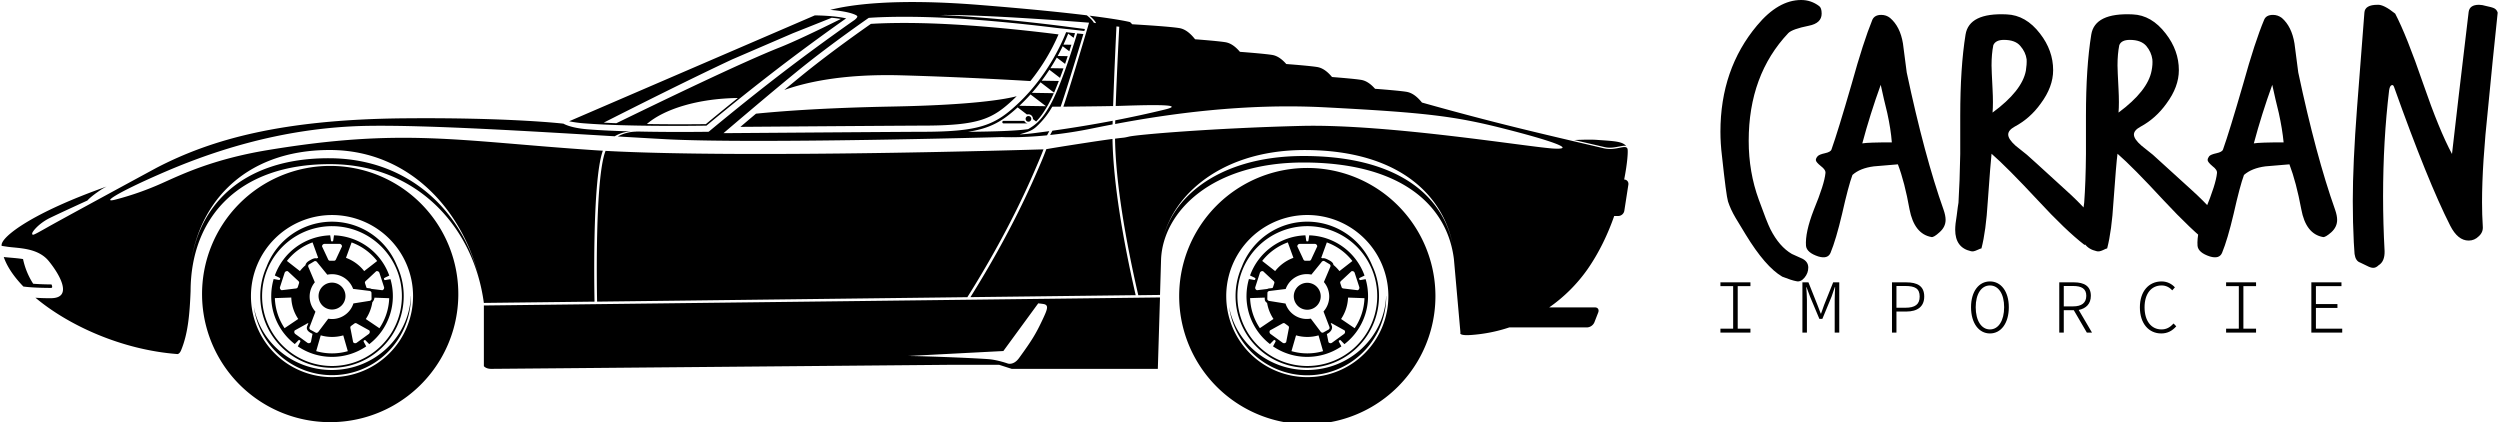 <svg data-v-423bf9ae="" xmlns="http://www.w3.org/2000/svg" viewBox="0 0 533 90" class="iconLeftSlogan"><!----><!----><!----><g data-v-423bf9ae="" id="5c47c8f5-8232-45d3-8620-6db807a25165" fill="black" transform="matrix(5.382,0,0,5.382,365.611,-8.827)"><path d="M4.23 2.18L4.23 2.18Q4.23 2.56 3.72 2.66L3.72 2.66Q3.07 2.79 2.91 2.95L2.91 2.95Q1.34 4.61 1.34 7.22L1.34 7.22Q1.34 8.46 1.74 9.55L1.74 9.55Q2.06 10.44 2.20 10.72L2.20 10.72Q2.55 11.41 3.05 11.70L3.05 11.70Q3.26 11.80 3.47 11.89L3.47 11.89Q3.70 12.01 3.70 12.24L3.70 12.24Q3.70 12.46 3.55 12.64Q3.40 12.82 3.23 12.78L3.23 12.78Q3.05 12.75 2.67 12.60L2.67 12.60Q2.00 12.21 1.22 10.93L1.22 10.93Q1.02 10.61 0.82 10.27Q0.62 9.93 0.52 9.62L0.52 9.62Q0.45 9.39 0.28 7.81L0.28 7.81Q0.22 7.32 0.22 6.86L0.22 6.86Q0.22 4.38 1.67 2.65L1.67 2.65Q2.51 1.64 3.42 1.64L3.42 1.64Q3.81 1.64 4.13 1.88L4.13 1.88Q4.23 1.95 4.23 2.18ZM9.06 9.95L9.06 9.95Q9.14 10.18 9.14 10.35L9.14 10.35Q9.14 10.63 8.90 10.84Q8.67 11.05 8.58 11.03L8.58 11.03Q7.90 10.91 7.71 9.93L7.71 9.93Q7.52 8.86 7.25 8.15L7.25 8.15Q6.78 8.19 6.30 8.23L6.30 8.23Q5.75 8.30 5.45 8.57L5.45 8.57Q5.29 9.00 5.04 10.11L5.04 10.11Q4.80 11.13 4.58 11.66L4.58 11.66Q4.47 11.91 4.10 11.80L4.10 11.80Q3.64 11.65 3.61 11.38L3.61 11.38Q3.57 10.85 3.92 9.95L3.92 9.95Q4.34 8.93 4.38 8.50L4.38 8.50Q4.40 8.37 4.20 8.22Q4.00 8.06 4.00 7.98L4.00 7.98Q4.00 7.91 4.07 7.83Q4.13 7.76 4.36 7.71Q4.59 7.66 4.62 7.56L4.62 7.56Q4.87 6.86 5.42 4.96L5.42 4.96Q5.88 3.30 6.24 2.42L6.24 2.42Q6.33 2.23 6.59 2.23L6.59 2.23Q6.79 2.23 6.94 2.35L6.94 2.35Q7.34 2.69 7.45 3.36L7.45 3.36Q7.53 3.93 7.60 4.51L7.60 4.51Q8.30 7.81 9.06 9.95ZM7.01 7.28L7.01 7.28Q6.97 6.76 6.83 6.12L6.83 6.12Q6.69 5.56 6.57 5.00L6.57 5.00Q6.15 6.16 5.84 7.32L5.84 7.32Q6.06 7.28 7.01 7.28ZM15.27 10.72L15.27 10.72Q15.32 10.78 15.32 10.85L15.32 10.85Q15.32 11.17 14.64 11.34L14.64 11.34Q13.90 10.77 12.80 9.58L12.80 9.58Q11.56 8.25 10.96 7.73L10.96 7.73Q10.92 8.09 10.81 9.63L10.81 9.63Q10.74 10.79 10.56 11.48L10.56 11.48Q10.53 11.48 10.38 11.55Q10.23 11.62 10.14 11.59L10.14 11.59Q9.52 11.45 9.52 10.74L9.52 10.74Q9.52 10.53 9.58 10.18L9.58 10.18Q9.63 9.77 9.65 9.67L9.65 9.67Q9.70 8.86 9.72 7.74L9.72 7.74L9.72 6.22Q9.72 4.31 9.93 3.01L9.93 3.01Q10.07 2.14 11.56 2.21L11.56 2.21Q12.32 2.24 12.88 2.97L12.88 2.97Q13.40 3.64 13.40 4.42L13.40 4.42Q13.40 5.08 12.91 5.74L12.91 5.74Q12.49 6.33 11.87 6.66L11.87 6.66Q11.62 6.80 11.62 6.97L11.62 6.97Q11.62 7.15 11.91 7.41L11.91 7.41Q12.14 7.59 12.36 7.77L12.36 7.77Q12.38 7.78 13.90 9.17L13.90 9.17Q14.87 10.04 15.27 10.72ZM12.32 4.44L12.32 4.44Q12.36 4.19 12.35 3.99L12.35 3.99Q12.31 3.70 12.10 3.46Q11.90 3.22 11.45 3.22L11.45 3.22Q11.12 3.22 11.03 3.43L11.03 3.43Q10.96 3.78 10.96 4.23L10.96 4.23Q10.96 4.41 11.00 5.17L11.00 5.17Q11.03 5.74 11.00 6.10L11.00 6.10Q12.17 5.24 12.32 4.44ZM20.26 10.72L20.26 10.72Q20.30 10.78 20.30 10.85L20.30 10.85Q20.30 11.17 19.63 11.34L19.63 11.34Q18.89 10.77 17.78 9.58L17.78 9.58Q16.55 8.25 15.95 7.73L15.95 7.73Q15.90 8.09 15.79 9.63L15.79 9.63Q15.72 10.79 15.54 11.48L15.54 11.48Q15.51 11.48 15.37 11.55Q15.22 11.62 15.12 11.59L15.12 11.59Q14.50 11.45 14.50 10.74L14.50 10.74Q14.50 10.53 14.56 10.18L14.56 10.18Q14.62 9.77 14.63 9.67L14.63 9.67Q14.69 8.86 14.70 7.74L14.70 7.74L14.70 6.22Q14.70 4.31 14.91 3.01L14.91 3.01Q15.05 2.14 16.55 2.21L16.55 2.21Q17.30 2.24 17.86 2.97L17.86 2.97Q18.38 3.64 18.38 4.42L18.38 4.42Q18.38 5.08 17.89 5.74L17.89 5.74Q17.47 6.33 16.86 6.66L16.86 6.66Q16.60 6.80 16.60 6.97L16.60 6.97Q16.60 7.15 16.90 7.41L16.90 7.41Q17.12 7.59 17.35 7.77L17.35 7.77Q17.36 7.78 18.89 9.17L18.89 9.17Q19.85 10.04 20.26 10.72ZM17.30 4.44L17.30 4.44Q17.35 4.19 17.33 3.99L17.33 3.99Q17.29 3.70 17.09 3.46Q16.88 3.22 16.44 3.22L16.44 3.22Q16.10 3.22 16.02 3.43L16.02 3.43Q15.95 3.78 15.95 4.23L15.95 4.23Q15.95 4.41 15.99 5.17L15.99 5.17Q16.02 5.74 15.99 6.10L15.99 6.10Q17.15 5.24 17.30 4.44ZM24.57 9.95L24.57 9.95Q24.65 10.18 24.65 10.35L24.65 10.35Q24.65 10.63 24.42 10.84Q24.18 11.05 24.09 11.03L24.09 11.03Q23.41 10.91 23.23 9.93L23.23 9.93Q23.03 8.86 22.76 8.15L22.76 8.15Q22.29 8.19 21.81 8.23L21.81 8.23Q21.27 8.30 20.96 8.57L20.96 8.57Q20.80 9.00 20.55 10.11L20.55 10.11Q20.31 11.13 20.09 11.66L20.09 11.66Q19.98 11.91 19.61 11.80L19.61 11.80Q19.15 11.65 19.12 11.38L19.12 11.38Q19.08 10.85 19.43 9.95L19.43 9.95Q19.85 8.93 19.89 8.50L19.89 8.50Q19.91 8.37 19.71 8.22Q19.52 8.06 19.52 7.98L19.52 7.98Q19.52 7.91 19.58 7.83Q19.64 7.76 19.87 7.71Q20.10 7.66 20.13 7.56L20.13 7.56Q20.38 6.86 20.93 4.96L20.93 4.96Q21.39 3.30 21.76 2.42L21.76 2.42Q21.84 2.23 22.11 2.23L22.11 2.23Q22.30 2.23 22.46 2.35L22.46 2.35Q22.85 2.69 22.96 3.36L22.96 3.36Q23.04 3.93 23.11 4.51L23.11 4.51Q23.81 7.81 24.57 9.95ZM22.53 7.28L22.53 7.28Q22.48 6.76 22.34 6.12L22.34 6.12Q22.20 5.56 22.08 5.00L22.08 5.00Q21.66 6.16 21.35 7.32L21.35 7.32Q21.57 7.28 22.53 7.28ZM31.01 2.14L31.01 2.14Q30.81 4.02 30.63 5.91L30.63 5.91Q30.39 8.15 30.39 9.65L30.39 9.65Q30.39 10.14 30.42 10.61L30.42 10.61Q30.44 10.84 30.26 11.00Q30.09 11.17 29.86 11.17L29.86 11.17Q29.43 11.17 29.13 10.58L29.13 10.58Q28.24 8.83 26.91 5.10L26.91 5.10Q26.88 5.01 26.84 5.01L26.84 5.01Q26.74 5.01 26.71 5.21L26.71 5.21Q26.47 7.21 26.47 9.42L26.47 9.42Q26.47 10.49 26.53 11.59L26.53 11.59Q26.54 12.00 26.29 12.15L26.29 12.15Q26.19 12.25 26.08 12.25L26.08 12.25Q25.98 12.25 25.83 12.17L25.83 12.17Q25.62 12.07 25.56 12.04L25.56 12.04Q25.38 11.98 25.34 11.70L25.34 11.70Q25.33 11.48 25.31 11.24L25.31 11.24Q25.27 10.46 25.27 9.60L25.27 9.60Q25.27 8.12 25.44 5.89L25.44 5.89Q25.70 2.51 25.73 2.14L25.73 2.14Q25.75 1.83 26.25 1.83L26.25 1.83Q26.49 1.81 26.95 2.18L26.95 2.18Q27.40 3.04 28.06 4.96L28.06 4.96Q28.69 6.79 29.20 7.74L29.20 7.74Q29.41 5.88 29.86 2.11L29.86 2.11Q29.90 1.83 30.27 1.83L30.27 1.83Q30.39 1.83 30.56 1.88L30.56 1.88Q30.79 1.93 30.83 1.95L30.83 1.95Q30.97 2.00 31.01 2.14Z"></path></g><!----><g data-v-423bf9ae="" id="50d1f1f0-d84d-4476-ab66-7183b4d9a2c9" transform="matrix(3.528,0,0,3.528,-2.263,-145.677)" stroke="none" fill="black"><path d="M71.9 59.185a7.743 7.743 0 1115.486 0 7.743 7.743 0 01-15.486 0zm2.844 0a4.898 4.898 0 109.798-.002 4.898 4.898 0 00-9.798.002zm9.668 0a4.769 4.769 0 01-9.496.648c.41 2.174 2.361 3.818 4.707 3.818 2.575 0 4.674-1.981 4.784-4.466h.005zm-.848-1.846a4.334 4.334 0 11-7.877.071 4.23 4.23 0 017.877-.071zm-3.921-2.38a4.225 4.225 0 10.002 8.45 4.225 4.225 0 00-.002-8.45zm-2.266 4.524l.95.152a1.35 1.35 0 001.527.91l.576.763c.044.075.123.109.181.076l.322-.18c.06-.033.072-.117.033-.192l-.344-.896a1.354 1.354 0 00.023-1.78l.373-.881c.045-.073.032-.159-.024-.194l-.315-.188c-.058-.034-.142-.004-.184.068l-.605.744a1.357 1.357 0 00-1.553.871l-.95.117c-.085-.001-.154.051-.154.117l-.007.37c0 .067.066.122.151.123zm4.727-.209a2.478 2.478 0 01-.42 1.295l.821.557c.36-.532.569-1.159.593-1.815l-.994-.037zm-3.066-3.092l.333.71c.045.108.07.156.154.156h.233c.085 0 .109-.048.154-.156l.331-.71a.152.152 0 00-.155-.153h-.895a.153.153 0 00-.155.153zm-2.436 2.647l.622-.075a.374.374 0 01.153-.037l.155-.019c.021-.014.032-.034.042-.064l.072-.221c.027-.081-.012-.119-.099-.195l-.574-.535a.156.156 0 00-.196.1l-.275.852a.151.151 0 00.1.194zm1.764 3.138l.148-.769c.027-.114.036-.167-.034-.218l-.188-.137c-.068-.051-.115-.025-.217.035l-.686.38a.157.157 0 00.034.217l.725.526a.154.154 0 00.218-.034zm3.53-.708l-.687-.38c-.066-.039-.108-.063-.151-.062l.051.132c.104.208-.069.426-.285.529l.097.488a.154.154 0 00.217.035l.724-.526a.157.157 0 00.034-.216zm.416-3.576l-.574.535c-.089.076-.126.114-.1.195l.073.221c.024.082.08.091.195.101l.778.095a.154.154 0 00.1-.195l-.277-.851a.153.153 0 00-.195-.101zm-1.827-.81l.068.027c.083-.021.192.006.349.088.223.107.312.205.32.312.135.112.256.237.363.374l.783-.61a3.45 3.45 0 00-1.545-1.123l-.338.932zm-2.786.8a2.498 2.498 0 011.104-.8l-.338-.934a3.477 3.477 0 00-1.548 1.121l.782.613zm-.099 2.894a2.458 2.458 0 01-.387-.973.262.262 0 01-.142-.236l-.001-.082-.884.031c.023.64.223 1.272.59 1.816l.824-.556zm2.721.991a2.453 2.453 0 01-1.359-.002l-.276.955a3.454 3.454 0 001.91.002l-.275-.955zm-4.353-2.373c0-.358.052-.703.146-1.031l.206.036c.108.021.159.029.167.004l.022-.069c.008-.025-.037-.047-.138-.095l-.188-.091a3.678 3.678 0 013.346-2.426l.032.204c.013.111.021.16.048.16h.072c.026 0 .032-.049.048-.16l.03-.204a3.675 3.675 0 013.342 2.432l-.187.09c-.103.048-.146.071-.139.097l.023.069c.008.026.059.018.167-.004l.203-.035a3.665 3.665 0 01-1.281 3.927l-.144-.147c-.076-.082-.111-.116-.134-.102l-.058.043c-.022.016.001.061.055.159l.097.183a3.67 3.67 0 01-2.063.633 3.658 3.658 0 01-2.069-.636l.098-.184c.054-.099.076-.144.054-.158l-.058-.043c-.021-.017-.058.019-.135.101l-.144.146a3.666 3.666 0 01-1.418-2.899zm3.29-.708a.814.814 0 11.764 1.438.814.814 0 01-.764-1.438zm-66.405.708a7.743 7.743 0 1115.484 0 7.743 7.743 0 01-15.484 0zm2.954 0a4.896 4.896 0 004.898 4.897 4.898 4.898 0 10-4.898-4.897zm9.668 0a4.769 4.769 0 01-9.495.648c.41 2.174 2.362 3.818 4.708 3.818 2.574 0 4.673-1.981 4.782-4.466h.005zm-8.724-1.776a4.23 4.23 0 017.875-.071 4.334 4.334 0 11-7.875.071zm3.954-2.45a4.225 4.225 0 000 8.45c2.333 0 4.223-1.891 4.223-4.224s-1.889-4.226-4.223-4.226zm-3.673 4.226c0-.358.051-.703.146-1.031l.205.036c.11.021.16.029.168.004l.022-.069c.008-.025-.036-.047-.137-.095l-.186-.091a3.675 3.675 0 013.346-2.426l.03.204c.014.111.022.16.047.16h.074c.026 0 .033-.049.048-.16l.03-.204a3.673 3.673 0 013.341 2.432l-.187.09c-.101.048-.146.071-.137.097l.022.069c.008.026.058.018.167-.004l.206-.035a3.667 3.667 0 01-1.282 3.927l-.144-.147c-.076-.082-.111-.116-.133-.102l-.059.043c-.022.016.001.061.055.159l.097.183a3.665 3.665 0 01-2.064.633 3.655 3.655 0 01-2.068-.636l.097-.184c.053-.099.076-.144.054-.158l-.058-.043c-.023-.017-.058.019-.134.101l-.143.146a3.653 3.653 0 01-1.423-2.899zm4.353 2.373a2.46 2.46 0 01-1.361-.002l-.275.955c.618.178 1.28.183 1.911.002l-.275-.955zm-2.721-.991a2.447 2.447 0 01-.42-1.295l-.992.035a3.46 3.46 0 00.587 1.816l.825-.556zm.1-2.894c.102-.13.215-.248.337-.354.015-.106.097-.206.278-.303.184-.106.303-.138.396-.108l.092-.035-.338-.934a3.48 3.48 0 00-1.549 1.121l.784.613zm2.785-.8c.438.161.819.441 1.1.802l.784-.61c-.396-.506-.93-.9-1.545-1.123l-.339.931zm1.826.81l-.573.535c-.089.076-.126.114-.101.195l.073.221c.008.028.02.047.036.061l.135.017a.286.286 0 01.135.037l.667.081a.156.156 0 00.101-.195l-.277-.851a.155.155 0 00-.196-.101zm-.417 3.576l-.686-.38c-.101-.061-.147-.086-.217-.035l-.188.137c-.07.051-.062.105-.035.218l.149.769a.154.154 0 00.217.035l.725-.526a.156.156 0 00.035-.218zm-3.529.708l.098-.499c-.204-.103-.441-.235-.303-.51l.053-.141a.328.328 0 00-.137.062l-.685.38a.155.155 0 00.033.217l.725.526a.153.153 0 00.216-.035zm-1.765-3.138l.778-.095c.117-.01.17-.019.197-.101l.071-.221c.026-.081-.013-.119-.1-.195l-.574-.535a.157.157 0 00-.196.1l-.276.852a.153.153 0 00.1.195zm2.438-2.647l.333.71c.046.108.068.156.155.156h.232c.084 0 .109-.048.154-.156l.332-.71a.153.153 0 00-.155-.153h-.895a.154.154 0 00-.156.153zm3.041 3.372a2.5 2.5 0 01-.396 1.016l.823.557a3.452 3.452 0 00.591-1.815l-.89-.032a.484.484 0 01-.128.274zm-3.244 1.764l.58-.768c.309.054.637 0 .927-.174.294-.176.497-.445.592-.748l.947-.151c.084 0 .151-.057.15-.124l-.006-.369c-.002-.065-.072-.119-.155-.117l-.954-.118a1.355 1.355 0 00-1.559-.857l-.604-.742c-.044-.073-.125-.104-.182-.069l-.316.19c-.059.035-.069.12-.026.193l.374.886a1.353 1.353 0 00.038 1.776l-.342.896c-.041.074-.027.159.032.193l.324.179c.059.033.138-.002.18-.076zm-.007-2.133a.813.813 0 111.626-.002.813.813 0 01-1.626.002zm-17.837-.578c-.581-.6-.991-1.21-1.187-1.784l.085.01c.378.038.747.059 1.081.114a4.43 4.43 0 00.612 1.491c.285.023.647.039 1.111.043a.874.874 0 01.031.1s.04.11-.068.11c-.8-.003-1.314-.037-1.665-.084zm93.72-8.853c.533-.024 1.053-.034 1.374-.009.952.072 1.521.074 1.757.366a.594.594 0 00-.23.002c-.385.061-.684.16-1.089.064l-1.812-.423zM55.47 62.807c.509-.009 3.531.093 4.891.187.535.038 1.172.262 1.172.262s.35.14.691-.327c.78-1.074 1.017-1.462 1.426-2.333.305-.647.391-.885.019-.938-.371-.051-.294-.024-.294-.024l-2.1 2.871-5.805.302zm15.271-3.54l-.131 4.315h-8.83l-.767-.247h-2.715s-27.646.247-27.974.247c-.329 0-.442-.165-.442-.165v-3.664c4.883-.056 36.783-.437 40.859-.486zm-7.041-8.95c-.071.192-.166.429-.29.719-.527 1.247-1.794 4.207-4.31 8.214l-22.375.269c-.017-.822-.131-7.421.502-9.089l.009-.021c8.527.464 26.203-.085 26.203-.085l.261-.007zm5.571 8.812l-9.985.119c2.486-3.973 3.742-6.91 4.27-8.15.135-.318.237-.578.315-.792.129-.024.627-.114 2.556-.409a78.007 78.007 0 011.443-.209c.046 2.692.65 6.167 1.401 9.441zM67.882 48.59l-.006.22c-.433.083-.838.164-1.217.241a26 26 0 01-2.552.397l.003-.019c.006-.014.057-.102.13-.239a74.045 74.045 0 003.642-.6zm-29.08.643a2.063 2.063 0 00-1.013.294c-5.023-.298-11.149-.681-14.838-.631-5.483.072-9.975 1.743-12.639 2.91-2.667 1.166-3.596 1.79-2.652 1.536a17.835 17.835 0 002.745-.967c1.164-.517 3.069-1.459 6.426-2.015 8.11-1.341 11.407-.561 19.531-.006.229.017.465.031.71.045-.34.93-.463 3.224-.504 5.274-.036 1.814-.007 3.458.001 3.846l-6.688.078c-.615-4.592-4.04-8.358-9.238-8.386-5.633-.029-8.474 3.274-8.484 7.672-.057 1.475-.171 2.602-.574 3.575-.116.274-.253.227-.253.227-3.343-.26-6.555-1.729-8.549-3.402.288.021.606.032.941.029 1.35-.01.523-1.435-.135-2.243-.66-.809-1.813-.769-2.498-.866-.126-.02-.244-.035-.353-.054v-.051c0-.507 1.847-1.946 6.349-3.534-.13.064-.246.129-.34.191-.678.454-.821.652-.821.652s-1.613.736-2.278 1.06c-.666.326-1.09.852-1.062.95.028.1-.015.142.934-.397.712-.403 4.132-2.261 6.584-3.589 3.344-1.735 7.607-2.922 14.955-2.989 6.438-.057 9.634.323 9.634.323s.399.257 1.471.342c.788.063 1.713.101 2.638.126zm-18.231 1.621c4.922.025 8.252 3.402 9.116 7.659-.864-4.262-4.142-8.13-9.062-8.156-5.385-.028-8.274 3.456-8.519 7.588.243-4.103 3.082-7.121 8.465-7.091zm41.671-3.169l1.608.025-.933-.712c-.188.208-.388.414-.6.617l-.075.07zm17.173 3.034c5.933 0 8.692 2.608 9.091 5.835-.398-3.227-3.095-6.196-9.027-6.196-5.375 0-8.342 3.123-8.646 5.912.302-2.766 3.209-5.551 8.582-5.551zm-13.116-7.527l.154-.53s-6.135-.499-9.017-.464l.389.017c3.535.176 7.513.718 7.513.718l.865.112-.035.12c-.2-.024-.66-.077-1.662-.184-1.225-.153-4.027-.478-6.688-.609-2.954-.148-4.679 0-4.679 0s-2.176 1.501-4.082 3.036c-1.685 1.358-4.695 3.931-4.695 3.931s11.061-.083 11.959-.083c3.567 0 4.466-.401 5.891-1.754 1.765-1.678 2.629-3.68 2.856-4.268l.152.02c.117.014.246.029.386.043l-.086.279-.327-.251c-.071.179-.168.408-.286.663l.48.008-.126.394-.401-.306a10.1 10.1 0 01-.267.527l-.035.064.605.01-.158.468-.502-.382c-.113.203-.242.418-.385.64l.791.013c-.069.195-.14.387-.21.574l-.642-.491c-.142.216-.295.438-.462.661l1.032.017c-.098.248-.192.486-.287.706l-.817-.625c-.162.211-.335.425-.521.636l1.322.021a7.611 7.611 0 01-.35.71c-.235.417-.46.745-.719 1.001l-.189-.144c0-.167-.122-.291-.277-.291a.322.322 0 00-.087.013l-.565-.431c-.896.822-1.634 1.267-3.003 1.477l.052-.001c1.729-.019 2.836-.059 3.584-.16.114-.065.228-.138.34-.22.389-.285.685-.682 1.001-1.244.549-.971 1.2-2.934 1.625-4.321l.375.038c-.348 1.153-1.043 3.442-1.373 4.387l-.508.003a4.92 4.92 0 01-.964 1.212c-.324.301-.686.347-1.007.463a11.9 11.9 0 001.063-.103c.225-.028.47-.061.73-.095-.067.126-.118.217-.137.252-1.673.165-2.725.106-2.725.106s-15.016.418-20.345.128a572.41 572.41 0 01-2.868-.165 2.346 2.346 0 011.195-.291 2.708 2.708 0 00-.094-.01c2.245.052 4.388.017 4.388.017s2.168-1.813 4.48-3.583c2.312-1.77 4.331-3.169 4.331-3.169s.203-.149.168-.233c-.026-.068-.459-.286-1.631-.38 1.186-.306 3.84-.709 8.962-.303 3.065.244 5.147.461 6.543.632.146.114.28.239.381.378a.56.56 0 01.043.071l.136.023c-.067-.145-.229-.309-.399-.451 1.93.241 2.456.39 2.456.39l.129.13c.726.042 2.24.138 2.815.226.188.028.538.116.981.68.693.053 1.445.119 1.808.174.177.028.497.107.902.585.727.056 1.543.126 1.925.184.173.026.482.103.876.553.703.054 1.476.121 1.841.177.181.028.506.107.919.603l.027.007c.664.053 1.366.114 1.711.167.172.026.478.102.867.543.712.054 1.501.122 1.875.179.185.029.525.113.959.652 4.367 1.229 7.16 1.869 10.994 2.765.73.171 1.317-.261 1.426.028.043.107.005.83-.2 1.859.167.005.279.143.254.311l-.245 1.581a.378.378 0 01-.36.311h-.251c-.369 1.055-.893 2.187-1.618 3.227a9.415 9.415 0 01-2.311 2.298h2.773c.171 0 .257.14.189.31l-.229.588a.51.51 0 01-.433.31h-4.71c-.724.243-1.494.4-2.304.458-.793.057-.649-.142-.649-.142l-.395-4.444c-.398-3.227-3.158-5.837-9.091-5.837-5.556 0-8.475 2.979-8.605 5.836l-.064 2.167-1.313.016c-.758-3.286-1.364-6.774-1.405-9.46.642-.083.461-.037.84-.124.555-.129 5.203-.518 10.436-.647 5.232-.128 13.897 1.307 15.258 1.371s-.114-.467-3.071-1.216c-2.954-.749-4.753-.965-10.801-1.279-4.873-.253-9.45.405-12.654 1.009l.005-.222a64.63 64.63 0 002.995-.651c1.553-.379-1.646-.254-2.755-.221l-.213.005c.08-2.282.215-4.788.215-4.788l-.169-.02s-.125 2.522-.202 4.812c-.756.016-1.996.028-3.006.038.356-1.043 1.077-3.47 1.397-4.546zm-3.678 5.284a.17.17 0 01.17-.172.17.17 0 01.171.172c0 .094-.074.17-.171.17a.17.17 0 01-.17-.17zm-1.331.12h1.25c.041.083.12.142.216.154H61.29c-.104 0-.104-.154 0-.154zm.792-1.491l-.129.125c-1.329 1.263-2.12 1.653-5.632 1.653-.73 0-8.172.054-10.937.075.269-.229.591-.502.943-.797 1.352-.136 3.987-.351 8.226-.431 4.874-.092 6.818-.436 7.529-.625zm-4.282-4.36c2.766.136 5.69.483 6.809.626a12.256 12.256 0 01-1.7 2.82c-.938-.058-4.232-.248-7.789-.347-3.742-.105-5.959.486-7.084.885.451-.375.885-.732 1.255-1.031 1.677-1.35 3.565-2.674 3.979-2.963.399-.027 2.012-.116 4.53.01zm-18.069 6.041c1.624.027 3.089.012 3.567.006.28-.234 1-.828 1.932-1.577-2.379.026-4.437.655-5.499 1.571zm-2.606-.083c.247.014.504.025.763.035 2.796-1.362 7.583-3.674 9.852-4.572.843-.333 2.186-.969 3.717-1.73a8.354 8.354 0 00-.556-.07c-.843.337-1.646.657-2.342.933l-3.666 1.58c-2.614 1.223-5.873 2.865-7.768 3.824zm14.65-6.301c-.642.452-2.259 1.603-4.052 2.975a147.264 147.264 0 00-4.391 3.508c-.777.012-4.829.061-7.327-.136a7.166 7.166 0 01-.972-.129l14.849-6.399c.902.014 1.5.093 1.872.176l.021.005z"></path></g><!----><g data-v-423bf9ae="" id="693327d8-6247-4863-ae89-564d05f06af7" fill="black" transform="matrix(1.159,0,0,1.159,365.126,54.935)"><path d="M1.44 13.78L6.96 13.78L6.96 13.06L4.62 13.06L4.62 5.24L6.96 5.24L6.96 4.54L1.44 4.54L1.44 5.24L3.78 5.24L3.78 13.06L1.44 13.06ZM16.52 13.78L17.35 13.78L17.35 7.76C17.35 7.08 17.28 6.06 17.23 5.42L17.28 5.42L17.93 7.18L19.64 11.26L20.19 11.26L21.88 7.18L22.48 5.42L22.54 5.42C22.51 6.06 22.46 7.08 22.46 7.76L22.46 13.78L23.30 13.78L23.30 4.54L22.18 4.54L20.51 8.71L19.95 10.29L19.89 10.29L19.29 8.71L17.63 4.54L16.52 4.54ZM33.00 13.78L33.82 13.78L33.82 9.91L35.62 9.91C37.66 9.91 38.93 9.03 38.93 7.15C38.93 5.21 37.66 4.54 35.62 4.54L33.00 4.54ZM33.82 9.21L33.82 5.21L35.45 5.21C37.23 5.21 38.09 5.67 38.09 7.15C38.09 8.61 37.24 9.21 35.45 9.21ZM51.02 13.94C53.05 13.94 54.49 12.07 54.49 9.11C54.49 6.20 53.05 4.37 51.02 4.37C48.99 4.37 47.54 6.19 47.54 9.11C47.54 12.07 48.99 13.94 51.02 13.94ZM51.02 13.20C49.45 13.20 48.40 11.59 48.40 9.11C48.40 6.65 49.45 5.11 51.02 5.11C52.58 5.11 53.63 6.65 53.63 9.11C53.63 11.59 52.58 13.20 51.02 13.20ZM63.77 13.78L64.60 13.78L64.60 9.66L66.44 9.66L68.84 13.78L69.79 13.78L67.35 9.62C68.70 9.34 69.58 8.50 69.58 7.01C69.58 5.21 68.32 4.54 66.49 4.54L63.77 4.54ZM64.60 8.96L64.60 5.21L66.32 5.21C67.87 5.21 68.74 5.70 68.74 7.01C68.74 8.33 67.87 8.96 66.32 8.96ZM82.53 13.94C83.71 13.94 84.57 13.44 85.29 12.63L84.80 12.11C84.15 12.82 83.48 13.20 82.57 13.20C80.67 13.20 79.46 11.61 79.46 9.13C79.46 6.66 80.67 5.11 82.60 5.11C83.41 5.11 84.07 5.47 84.56 6.01L85.04 5.46C84.53 4.89 83.69 4.37 82.60 4.37C80.23 4.37 78.60 6.20 78.60 9.13C78.60 12.11 80.23 13.94 82.53 13.94ZM94.46 13.78L99.97 13.78L99.97 13.06L97.64 13.06L97.64 5.24L99.97 5.24L99.97 4.54L94.46 4.54L94.46 5.24L96.80 5.24L96.80 13.06L94.46 13.06ZM110.14 13.78L115.82 13.78L115.82 13.06L110.98 13.06L110.98 9.25L114.94 9.25L114.94 8.53L110.98 8.53L110.98 5.24L115.68 5.24L115.68 4.54L110.14 4.54Z"></path></g></svg>